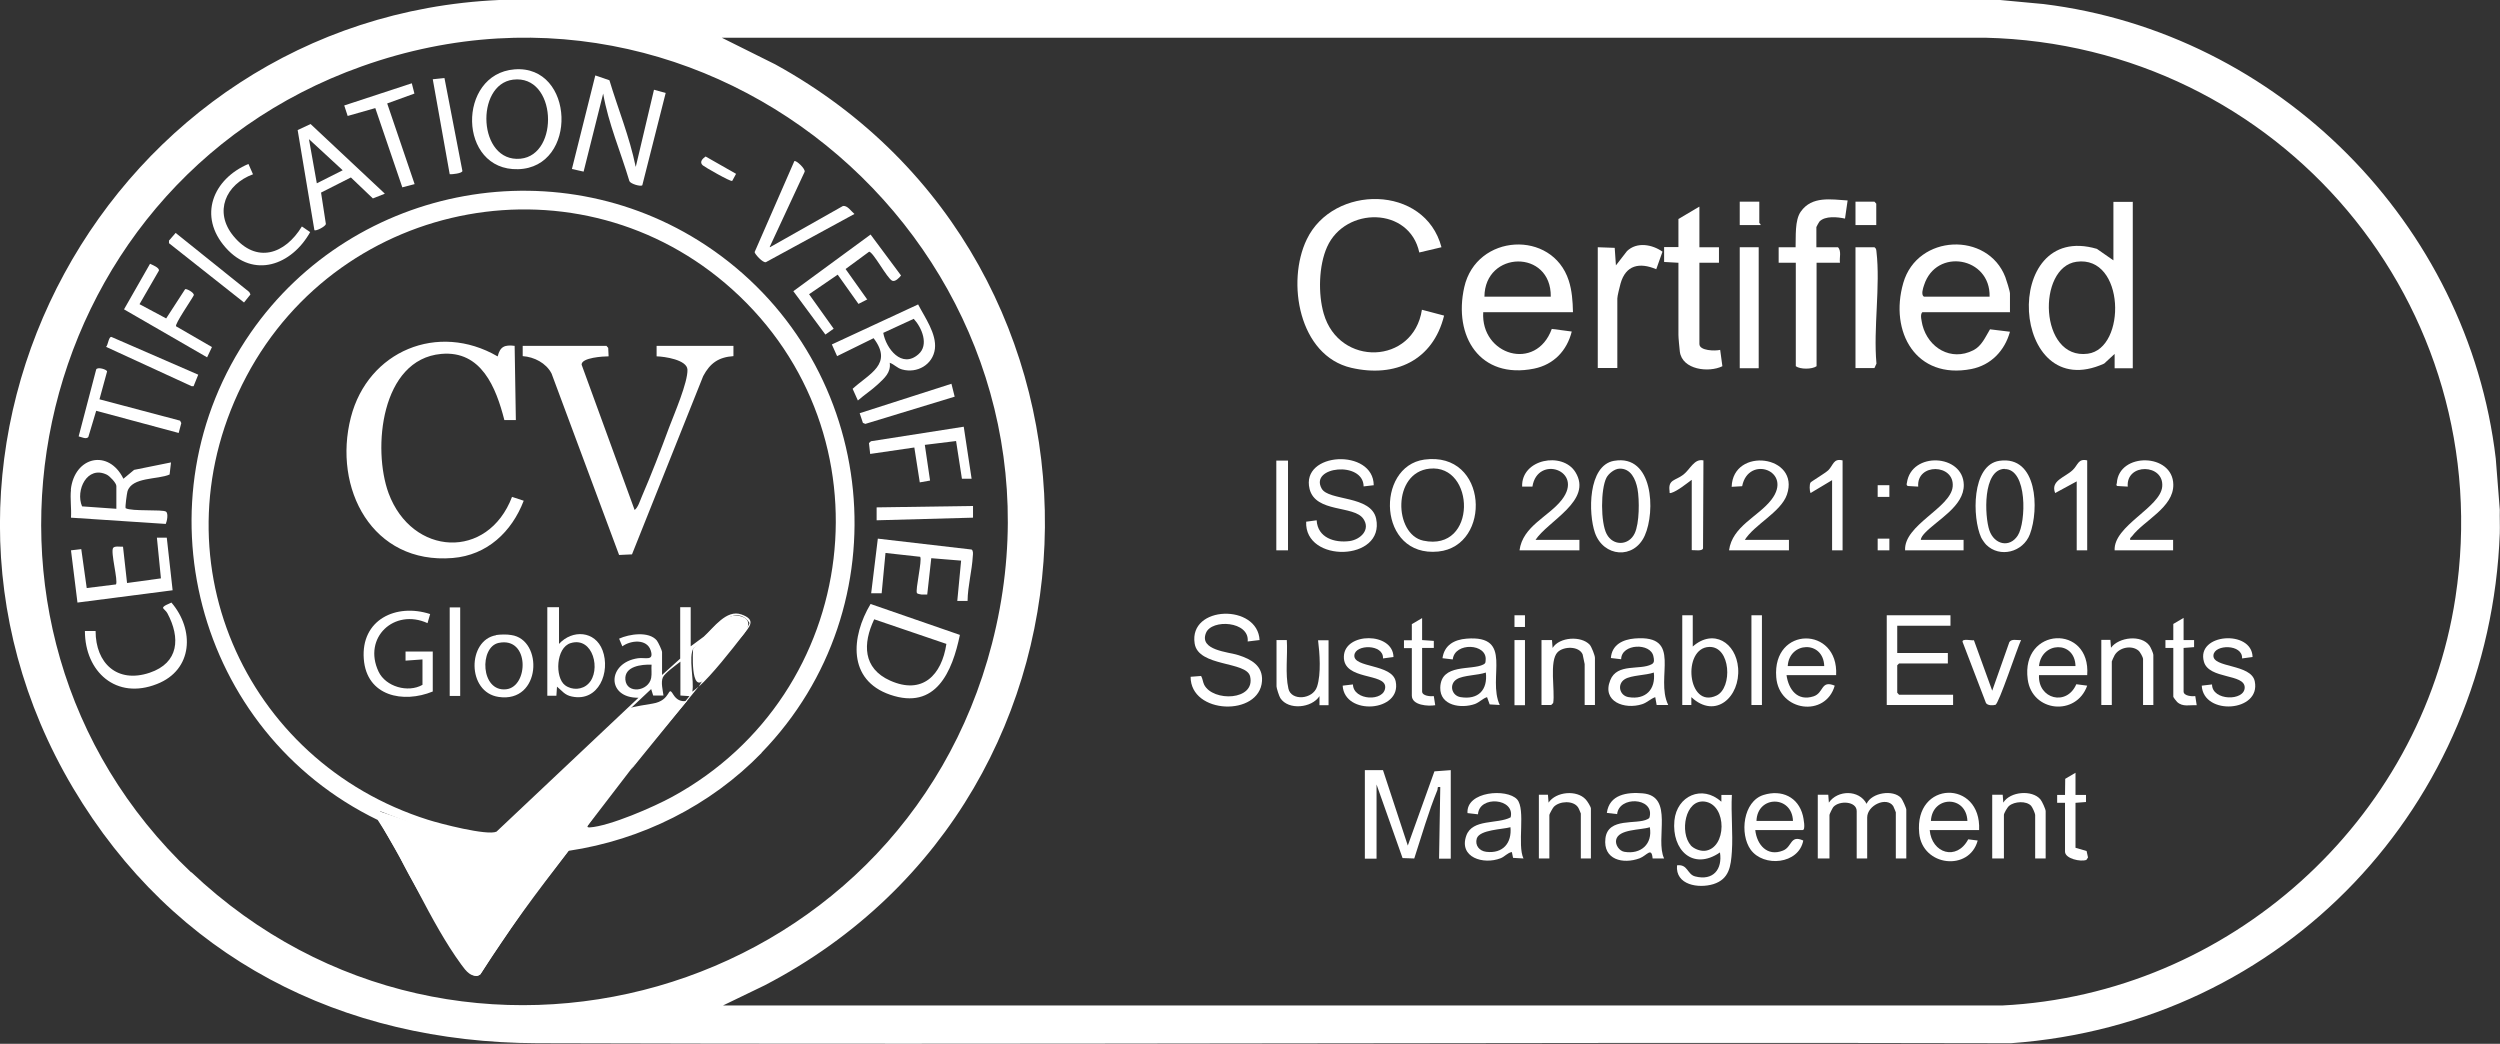 <?xml version="1.0" encoding="UTF-8"?>
<svg id="uuid-c4d2c8ce-b669-4e64-b4c2-b1d727c0d033" data-name="Layer 2" xmlns="http://www.w3.org/2000/svg" viewBox="0 0 123.97 51.76">
  <rect x="0" y="0" width="123.97" height="51.76" fill="#333333" stroke="none"/>
  <g id="uuid-dd8c158f-8e45-41ff-9ef6-f8e1eb40516f" data-name="Layer 1">
    <path d="m99.18,0l2.15.2c11.65,1.43,21.06,10.89,22.43,22.54l.2,2.54c-.01.39.01.78,0,1.16-.51,13.49-10.68,24.32-24.24,25.29-24.36-.06-48.72.08-73.08,0-9.71-.03-18.01-4.23-23.02-12.66C-6.34,22.28,5.39.87,24.75,0h74.43Zm-63.32,49.86h63.42c11.23-.55,20.79-9.13,22.48-20.23,2.21-14.5-8.73-27.42-23.32-27.76h-62.65s2.65,1.32,2.65,1.32c17.99,9.89,17.85,36.12-.52,45.67l-2.07,1Zm-26.37-6.61c13.28,12.57,35.16,6.28,39.7-11.33C53.98,13.37,36.05-3.16,17.94,3.29,1.21,9.24-3.47,31,9.48,43.26Z" fill="#fff" stroke-width="0"/>
    <path d="m71.48,12.26l-1.1.26c-.49-2.28-3.67-2.28-4.57-.28-.42.93-.45,2.34-.17,3.31.76,2.65,4.45,2.54,4.87-.19l1.1.29c-.55,2.23-2.43,3.09-4.6,2.59-2.6-.6-3.23-4.26-2.21-6.37,1.31-2.73,5.86-2.73,6.68.39Z" fill="#fff" stroke-width="0"/>
    <path d="m105.76,10v8.26h-.9v-.71s-.52.48-.52.48c-4.66,2.11-5.16-7.1-.36-5.69l.82.57v-2.9h.97Zm-2.79,2.98c-1.97.27-1.85,4.88.56,4.56,1.93-.26,1.85-4.89-.56-4.56Z" fill="#fff" stroke-width="0"/>
    <path d="m78,15.48h-4.45c-.13,2.13,2.62,2.97,3.4.83l.99.13c-.24.95-.89,1.64-1.87,1.84-2.68.54-4.01-1.6-3.46-4.04.6-2.66,4.36-2.86,5.18-.33.16.49.2,1.04.21,1.56Zm-1.1-.77c.03-2.36-3.27-2.29-3.29,0h3.29Z" fill="#fff" stroke-width="0"/>
    <path d="m99.69,15.48h-4.36c-.14.11-.03.47,0,.64.29,1.13,1.42,1.81,2.52,1.25.42-.21.6-.66.83-1.04l.99.12c-.26.94-.94,1.66-1.92,1.85-2.74.53-4.07-1.84-3.37-4.27s4.19-2.55,5.06-.29c.05.13.23.7.23.81v.94Zm-1.03-.77c.05-1.97-2.65-2.44-3.25-.57-.05.15-.16.47-.01.57h3.26Z" fill="#fff" stroke-width="0"/>
    <path d="m89.04,13.03h-.84s0-.77,0-.77h.84c.02-.52-.05-1.34.26-1.77.55-.78,1.5-.6,2.32-.55l-.13.9c-.36-.08-.99-.15-1.27.15-.02.02-.15.26-.15.27v1h1.07c.19.19.06.53.1.77h-1.16v5.13c-.23.16-.81.16-1.03,0v-5.13Z" fill="#fff" stroke-width="0"/>
    <path d="m84.27,10.26v2h.97v.77h-.97v4.03c0,.34.79.35,1.03.29l.11.81c-.67.33-1.99.18-2.11-.72-.02-.18-.07-.68-.07-.83v-3.58l-.71-.04v-.74s.71,0,.71,0v-1.39l1.03-.61Z" fill="#fff" stroke-width="0"/>
    <path d="m68.58,38.19l1.23,3.74,1.32-3.68.81-.06v4.39h-.58s.06-3.55.06-3.55c-.18-.03-.11.05-.14.14-.45,1.1-.78,2.27-1.15,3.4l-.58-.02-1.29-3.65v3.68h-.58v-4.39h.9Z" fill="#fff" stroke-width="0"/>
    <path d="m79.23,12.26l.84.03.06.87.55-.71c.49-.47,1.25-.33,1.76.03l-.31.87c-.83-.35-1.51-.21-1.77.71-.04.16-.16.61-.16.74v3.45h-.97v-6Z" fill="#fff" stroke-width="0"/>
    <path d="m70.63,22.79c3.18-.43,3.36,4.29.69,4.56-3,.3-3.13-4.22-.69-4.56Zm.26.45c-1.86.19-1.77,3.26-.31,3.57,2.69.57,2.58-3.81.31-3.57Z" fill="#fff" stroke-width="0"/>
    <path d="m68.13,24.06l-.51.06c-.02-1.28-2.7-.99-2.08.11.35.62,2.45.32,2.7,1.49.44,2.12-3.56,2.22-3.47.15l.52-.07c.05.87.89,1.13,1.64,1.03.54-.08,1.05-.57.67-1.11-.47-.67-2.36-.28-2.66-1.47-.46-1.85,3.18-2.03,3.18-.18Z" fill="#fff" stroke-width="0"/>
    <path d="m62.45,31.74l-.58.07c.1-1.01-1.79-1.13-2.07-.42-.34.86,1.09.93,1.62,1.1.62.2,1.21.52,1.16,1.28-.12,1.78-3.55,1.66-3.54-.21l.52-.04c.08.14.08.28.15.43.43.86,2.56.8,2.28-.41-.18-.76-2.57-.46-2.75-1.63-.3-1.9,3.14-1.98,3.22-.16Z" fill="#fff" stroke-width="0"/>
    <polygon points="96.72 30.51 96.72 31.03 94.08 31.03 94.08 32.38 96.59 32.38 96.59 32.9 94.17 32.9 94.08 32.99 94.08 34.35 94.17 34.45 96.85 34.45 96.85 34.96 93.56 34.96 93.56 30.51 96.72 30.51" fill="#fff" stroke-width="0"/>
    <path d="m94.53,42.57h-.52v-2.29s-.11-.28-.13-.31c-.33-.48-1.29-.04-1.29.57v2.03h-.52v-2.35c0-.49-.86-.54-1.16-.2-.04.05-.19.35-.19.39v2.16h-.58v-3.16h.52s.03.39.03.39c.43-.63,1.5-.65,1.87.06.25-.56,1.32-.72,1.71-.29.07.08.26.5.26.58v2.42Z" fill="#fff" stroke-width="0"/>
    <path d="m92.01,18.26v-6h.94c.09.06.09.13.1.22.2,1.71-.16,3.8,0,5.55l-.1.22h-.94Z" fill="#fff" stroke-width="0"/>
    <path d="m85.36,39.74v-.32s.52,0,.52,0c-.05.92.06,1.9,0,2.81-.05.73-.13,1.36-.91,1.61-.74.23-1.9.05-1.81-.93.54-.07.5.45.9.55.89.23,1.36-.35,1.23-1.19-1.34.92-2.4-.12-2.26-1.58.12-1.23,1.38-1.79,2.32-.94Zm-1.53,2.17c.16.18.47.3.71.28,1.09-.11,1.12-2.28,0-2.44-.99-.13-1.25,1.55-.7,2.16Z" fill="#fff" stroke-width="0"/>
    <rect x="86.27" y="12.26" width=".94" height="6" fill="#fff" stroke-width="0"/>
    <path d="m80.05,22.85c1.93-.33,2.05,2.51,1.51,3.71s-2.05,1.06-2.47-.14c-.33-.95-.36-3.34.95-3.57Zm.25.39c-.24.01-.53.24-.64.45-.29.57-.29,2.22.01,2.79.32.61,1.1.58,1.39-.03.24-.5.24-1.66.14-2.21-.09-.47-.33-1.03-.91-1Z" fill="#fff" stroke-width="0"/>
    <path d="m98.49,27.01c-.07-.07-.21-.27-.25-.36-.44-.96-.49-3.6.91-3.8,1.89-.27,1.97,2.42,1.51,3.64-.34.9-1.5,1.19-2.17.52Zm.92-3.76c-1.1.02-1,2.35-.76,3.05s1,.89,1.41.25.49-3.31-.66-3.29Z" fill="#fff" stroke-width="0"/>
    <path d="m83.94,30.51v1.55c1.02-.9,2.15-.2,2.25,1.07.11,1.42-1.12,2.56-2.32,1.44v.39s-.45,0-.45,0v-4.45h.52Zm.82,1.57c-1.36.04-1.09,3.1.36,2.41.8-.38.71-2.44-.36-2.41Z" fill="#fff" stroke-width="0"/>
    <path d="m86.52,26.77h2.19v.52h-2.97c.16-1.2,1.44-1.66,2.1-2.51,1.1-1.43-1.14-2.24-1.45-.67l-.52.03c.06-2,3.41-1.57,2.74.39-.3.87-1.62,1.48-2.1,2.26Z" fill="#fff" stroke-width="0"/>
    <path d="m95.24,26.77h2.13v.52h-2.9c-.07-1.26,2.26-2.1,2.36-3.16.1-1.14-1.8-1.18-1.71,0l-.52-.03c-.08-.05-.05-.1-.04-.16.22-1.56,2.79-1.43,2.82.1.02,1.06-1.3,1.73-1.93,2.39-.08.09-.2.22-.2.35Z" fill="#fff" stroke-width="0"/>
    <path d="m105.63,26.77h2.13v.52h-2.9c-.06-1.22,2.27-2.12,2.36-3.16.1-1.14-1.8-1.18-1.71,0l-.52-.03c-.08-.05-.02-.1-.02-.15.1-1.53,2.78-1.49,2.8.08.02,1.13-1.44,1.77-2.04,2.55-.05.07-.12.08-.1.19Z" fill="#fff" stroke-width="0"/>
    <path d="m76.13,26.77h2.19v.52h-2.97c.16-1.21,1.44-1.66,2.1-2.51,1.12-1.45-1.21-2.24-1.46-.65h-.51c-.05-1.37,2-1.75,2.64-.72.88,1.42-1.37,2.42-1.99,3.38Z" fill="#fff" stroke-width="0"/>
    <path d="m82.52,42.57h-.57c-.05-.59-.28-.15-.64-.01-.83.31-1.83.07-1.7-.99s1.55-.66,2.09-.95c.09-.05.09-.05.11-.15.18-.93-1.53-1-1.62-.1l-.51-.06c.12-.91,1-1.04,1.78-.97,1.57.14.6,2.26,1.06,3.23Zm-.71-1.55c-.43.15-1.56.08-1.67.63-.05.25.16.55.41.59.82.14,1.41-.39,1.26-1.22Z" fill="#fff" stroke-width="0"/>
    <path d="m82.72,34.96h-.57s-.07-.39-.07-.39c-.23.08-.4.27-.65.35-.87.28-2.01-.13-1.58-1.19.34-.86,1.47-.48,2.05-.79.16-.08.12-.24.09-.39-.13-.69-1.59-.64-1.6.14l-.51-.06c.05-.66.59-.92,1.19-.97,2.4-.19.99,1.93,1.65,3.29Zm-.71-1.61c-.39.14-1.12.13-1.44.33-.4.25-.26.82.19.89.84.14,1.35-.38,1.25-1.22Z" fill="#fff" stroke-width="0"/>
    <path d="m74.39,34.96l-.52-.03-.13-.36c-.22.07-.37.25-.6.34-.68.24-1.74.09-1.72-.81.03-1.22,1.56-.84,2.14-1.15.11-.06.1-.09.11-.21.09-.84-1.54-.91-1.63-.04l-.51-.06c.09-.65.58-.92,1.19-.97,2.37-.19,1.02,1.93,1.65,3.29Zm-.71-1.61c-.39.14-1.12.13-1.44.33-.4.25-.26.82.19.89.87.14,1.35-.35,1.25-1.22Z" fill="#fff" stroke-width="0"/>
    <path d="m103.5,33.48h-2.39c-.06,1.18,1.37,1.56,1.85.45l.54.07c-.54,1.53-2.73,1.32-2.95-.31-.35-2.61,3.14-2.76,2.95-.21Zm-.58-.45c-.03-1.28-1.69-1.22-1.81,0h1.81Z" fill="#fff" stroke-width="0"/>
    <path d="m98.14,41.16h-2.45c.1,1.16,1.34,1.54,1.91.46l.47.06c-.41,1.54-2.74,1.29-2.9-.36-.26-2.63,3.09-2.67,2.97-.16Zm-.58-.45c-.05-1.29-1.75-1.26-1.81,0h1.81Z" fill="#fff" stroke-width="0"/>
    <path d="m75.55,42.57l-.52-.03-.06-.29c-.22.04-.35.23-.56.31-.85.33-2.08-.04-1.7-1.12.3-.85,1.55-.56,2.2-.91.23-.95-1.56-1.1-1.62-.15l-.52-.06c-.07-1.09,1.96-1.23,2.46-.68.44.5-.01,2.26.32,2.94Zm-.65-1.55c-.39.11-1.53.12-1.67.56-.1.34.13.62.47.66.82.1,1.28-.43,1.2-1.23Z" fill="#fff" stroke-width="0"/>
    <path d="m87.04,41.16c.08.73.59,1.33,1.37,1.02.47-.18.35-.8,1.01-.5-.22,1.18-1.97,1.34-2.61.45-.55-.77-.38-2.39.64-2.71.9-.28,1.72.1,1.95,1.02.03.12.15.72-.01.72h-2.36Zm1.87-.45c-.04-1.28-1.77-1.28-1.81,0h1.81Z" fill="#fff" stroke-width="0"/>
    <path d="m91.04,33.48h-2.45c.1.71.54,1.31,1.34,1.05.52-.17.35-.82,1.05-.53-.45,1.59-2.77,1.29-2.9-.42-.2-2.55,3.1-2.54,2.97-.1Zm-.58-.45c-.04-1.29-1.74-1.22-1.81,0h1.81Z" fill="#fff" stroke-width="0"/>
    <path d="m111.7,32.58l-.52.07c.04-.72-1.37-.71-1.42-.16-.06.64,1.88.42,2.05,1.3.31,1.52-2.55,1.71-2.63.21l.51-.06c0,.82,1.62.84,1.62.15s-1.77-.4-2.02-1.27c-.41-1.41,2.37-1.61,2.41-.25Z" fill="#fff" stroke-width="0"/>
    <path d="m69.1,32.58l-.52.07c.04-.72-1.37-.71-1.42-.16-.06.64,1.87.42,2.05,1.3.31,1.51-2.54,1.72-2.63.21l.51-.06c.02.81,1.57.87,1.6.14s-2.09-.32-2.05-1.53,2.44-1.21,2.46.03Z" fill="#fff" stroke-width="0"/>
    <path d="m79.1,34.96h-.52v-2.03s-.09-.45-.1-.48c-.18-.42-.94-.41-1.24-.11-.43.43-.12,1.92-.22,2.52l-.1.1h-.48s0-3.22,0-3.22h.52s.03.39.03.39c.34-.55,1.42-.61,1.84-.16.09.1.26.53.26.65v2.35Z" fill="#fff" stroke-width="0"/>
    <path d="m101.44,42.57h-.52v-2.16c0-.07-.13-.37-.2-.45-.24-.26-.83-.22-1.09,0-.09.07-.26.37-.26.45v2.16h-.58v-3.16h.52s.03.39.03.39c.34-.56,1.44-.64,1.84-.16.08.09.26.49.26.58v2.35Z" fill="#fff" stroke-width="0"/>
    <path d="m106.79,34.96h-.52v-2.29c0-.07-.15-.35-.23-.41-.34-.28-.95-.16-1.18.23-.03.04-.14.3-.14.31v2.16h-.52v-3.23h.45s.03.39.03.39c.39-.53,1.51-.66,1.91-.1.06.08.19.38.19.45v2.48Z" fill="#fff" stroke-width="0"/>
    <path d="m78.91,42.57h-.52v-2.23s-.11-.28-.14-.31c-.24-.35-.92-.31-1.2-.02-.05.05-.22.36-.22.4v2.16h-.52v-3.16h.45s.03.39.03.39c.37-.55,1.4-.64,1.84-.16.08.08.26.37.26.45v2.48Z" fill="#fff" stroke-width="0"/>
    <path d="m63.29,31.74h.52c.05.76-.09,1.67.08,2.41.14.62,1.21.54,1.42-.1s.13-1.67.05-2.3h.52s0,3.22,0,3.22h-.45s0-.45,0-.45c-.38.59-1.54.71-1.94.1-.06-.09-.19-.5-.19-.58v-2.29Z" fill="#fff" stroke-width="0"/>
    <path d="m97.88,31.74l.91,2.51.85-2.41c.12-.18.38-.08.58-.1-.18.37-1.1,3.16-1.27,3.21-.13.04-.39.04-.47-.09l-1.16-3.03c-.04-.18.45-.06.57-.08Z" fill="#fff" stroke-width="0"/>
    <path d="m103.5,22.84v4.45h-.52v-3.42l-1.07.58c-.24-.62.48-.77.87-1.14.26-.24.27-.59.72-.48Z" fill="#fff" stroke-width="0"/>
    <path d="m83.88,23.8c-.26.19-.7.55-1,.64-.12.04-.08-.02-.09-.09-.08-.58.29-.51.68-.81.35-.27.54-.81,1-.71l-.02,4.36c-.03.16-.44.08-.56.09v-3.48Z" fill="#fff" stroke-width="0"/>
    <path d="m91.37,22.84v4.45h-.52v-3.48l-1.07.64c-.05-.12-.06-.42,0-.52.03-.05.72-.46.88-.61.26-.26.25-.6.71-.49Z" fill="#fff" stroke-width="0"/>
    <path d="m70.52,31.74l.58.04v.35s-.58,0-.58,0v2.16c0,.22.41.25.58.23l.07.45c-.35.06-1.16.01-1.16-.48v-2.35h-.39s0-.39,0-.39h.39s0-.8,0-.8l.51-.3v1.1Z" fill="#fff" stroke-width="0"/>
    <path d="m102.92,38.32v1.1h.52s0,.35,0,.35l-.52.04v2.23l.55.16.07.32-.08.12c-.28.11-1.06-.06-1.06-.41v-2.42h-.39s0-.39,0-.39h.39s.01-.8.01-.8l.51-.3Z" fill="#fff" stroke-width="0"/>
    <path d="m108.28,30.64v1.1h.52s0,.35,0,.35l-.52.04v2.16c0,.22.41.25.58.23l.07.45c-.35-.02-.69.1-.97-.16-.04-.04-.19-.23-.19-.26v-2.42h-.39s0-.39,0-.39h.39s0-.8,0-.8l.51-.3Z" fill="#fff" stroke-width="0"/>
    <rect x="63.29" y="22.84" width=".58" height="4.45" fill="#fff" stroke-width="0"/>
    <rect x="86.85" y="30.51" width=".52" height="4.45" fill="#fff" stroke-width="0"/>
    <rect x="75.1" y="31.74" width=".52" height="3.23" fill="#fff" stroke-width="0"/>
    <polygon points="93.04 11.16 92.01 11.16 92.01 10 92.95 10 93.04 10.1 93.04 11.16" fill="#fff" stroke-width="0"/>
    <path d="m87.24,10v1.06s.08.05.06.1h-1.03v-1.16h.97Z" fill="#fff" stroke-width="0"/>
    <rect x="93.11" y="26.71" width=".58" height=".58" fill="#fff" stroke-width="0"/>
    <rect x="93.11" y="24.06" width=".58" height=".58" fill="#fff" stroke-width="0"/>
    <rect x="75.1" y="30.51" width=".52" height=".58" fill="#fff" stroke-width="0"/>
    <path d="m37.77,37.33c-2.54,2.62-5.95,4.32-9.57,4.86-1.53,1.99-3.05,4-4.38,6.13-.43.22-.72-.18-.94-.48-1.57-2.15-2.67-4.94-4.15-7.18-9.02-4.37-12.05-15.86-6.3-24.16,5.15-7.42,15.49-9.29,22.92-4.1,8.26,5.77,9.46,17.67,2.41,24.93Zm-8.24,3.05c-.08.13-.36.5-.39.55-.04.09.02.1.1.1.99-.06,3.19-1.02,4.1-1.52,9.38-5.12,10.95-17.99,2.97-25.16-7.53-6.77-19.38-4.57-24.09,4.31s-.12,19.11,9,21.99c.59.19,2.94.8,3.4.59l7.04-6.64c-1.6.02-1.56-1.74-.02-1.96.36-.05.8.16.63-.38-.19-.6-1-.51-1.41-.21l-.16-.38c.5-.23,1.48-.38,1.87.09.07.09.26.49.26.58v1.13l.9-.81v-2.55h.52v1.94l.65-.48c.49-.44,1.12-1.37,1.87-1.1s.4.6.07,1.03c-.53.69-1.57,2.01-2.19,2.55.59-1.05,1.77-1.98,2.42-2.97.1-.15.14-.17,0-.32-.86-.92-2.02.99-2.68,1.38-.27.46.05,1.6-.06,2.16.11-.08.22-.17.32-.26l-3.36,4.13c.07-.1.16-.29.26-.42.85-1.1,1.77-2.15,2.64-3.23l-.45-.03v-1.68c-.2.16-.78.57-.87.78-.11.25,0,.64.03.9h-.51s-.1-.32-.1-.32l-8.49,7.97-4.94-1.91c-.11.25.04.48.15.69.95,1.87,2.23,4.03,3.34,5.82.28.46.77,1.56,1.35,1.5l.09-.02c.33-.59.71-1.16,1.09-1.71,1.46-2.11,3.03-4.16,4.66-6.15Zm2.78-7.42c-.51-.02-1.35.08-1.3.74.06.73,1.15.59,1.28-.08.04-.21,0-.45.02-.66Z" fill="#fff" stroke-width="0"/>
    <path d="m31.53,8.26l.9-3.81.58.16-1.16,4.58c-.09.07-.58-.07-.64-.21-.43-1.45-1.04-2.85-1.3-4.34l-.97,3.87-.58-.13,1.16-4.64.7.24c.43,1.43,1,2.81,1.3,4.28Z" fill="#fff" stroke-width="0"/>
    <path d="m47.6,31.48c-.38,1.83-1.19,3.75-3.46,2.97-2.12-.73-1.94-2.88-.97-4.5l4.42,1.53Zm-4.25-.77c-.57,1.2-.57,2.43.79,3.04,1.61.72,2.56-.28,2.79-1.82l-3.58-1.22Z" fill="#fff" stroke-width="0"/>
    <path d="m25.51,3.44c2.99-.24,3.17,4.87.18,4.95s-3.03-4.72-.18-4.95Zm-.07.51c-1.89.24-1.74,4.12.37,3.92,1.95-.19,1.8-4.19-.37-3.92Z" fill="#fff" stroke-width="0"/>
    <path d="m45.53,15.1c.33.64.92,1.45.83,2.2-.1.79-.89,1.23-1.63,1.02-.25-.07-.38-.25-.61-.33.07.48-.27.77-.58,1.06s-.68.53-1,.81l-.26-.58c.83-.76,2.02-1.22,1.04-2.51l-1.81.89-.26-.58,4.29-1.99Zm-1.73,1.41c.14.78.92,1.78,1.74,1.06.54-.46.17-1.33-.23-1.76l-1.52.7Z" fill="#fff" stroke-width="0"/>
    <path d="m3.51,24.29c.18-1.66,1.88-2.04,2.61-.55l.53-.44,1.83-.37-.07.6c-.58.26-1.87.11-2.09.84-.03.11-.12.77-.09.83.3.17,1.83.05,2,.17.13.09.05.48-.01.61l-4.7-.31c.03-.45-.05-.95,0-1.39Zm2.26.94v-1.13c0-.15-.33-.49-.47-.56-.98-.48-1.57.78-1.23,1.57l1.7.12Z" fill="#fff" stroke-width="0"/>
    <path d="m19.07,9.61l-.58.23-1.09-1.04-1.48.75.24,1.56c-.03.13-.51.37-.57.3l-.83-4.96.64-.3,3.68,3.45Zm-2.07-1.16l-1.68-1.55.39,2.19,1.29-.65Z" fill="#fff" stroke-width="0"/>
    <path d="m43.02,14.84l-.45.23-1.03-1.45-1.42.97,1.22,1.71-.41.29-1.59-2.15,3.83-2.81,1.51,2.03c-.08.11-.29.33-.44.26-.26-.13-.92-1.4-1.14-1.44l-1.17.86,1.08,1.52Z" fill="#fff" stroke-width="0"/>
    <path d="m3.84,29.87l-.32-2.58.51-.06.27,1.93,1.45-.18c.12-.17-.28-1.61-.14-1.81.08-.11.36-.05.49-.06l.2,1.8,1.68-.23-.2-2.02h.49s.29,2.61.29,2.61l-4.72.61Z" fill="#fff" stroke-width="0"/>
    <path d="m47.99,29.8h-.52s.19-2,.19-2l-1.48-.12-.2,1.8c-.09,0-.19,0-.29,0-.05,0-.21-.04-.22-.07-.09-.15.27-1.64.16-1.8l-1.72-.19-.19,2h-.52s.33-2.71.33-2.71l4.65.54c.09.06.07.23.06.32-.04.74-.25,1.48-.26,2.23Z" fill="#fff" stroke-width="0"/>
    <path d="m38.18,12.26l3.61-2.04c.22-.06.43.27.58.39l-4.39,2.39c-.15.05-.56-.41-.56-.5l1.97-4.51c.08-.06.56.38.51.53l-1.73,3.72Z" fill="#fff" stroke-width="0"/>
    <path d="m12.55,8.64c-1.36.5-1.96,1.87-.97,3.07,1.14,1.38,2.55.9,3.39-.48l.41.28c-.91,1.63-2.8,2.34-4.19.77s-.62-3.41,1.13-4.15l.22.5Z" fill="#fff" stroke-width="0"/>
    <path d="m4.22,31.29h.52c0,1.6,1.07,2.61,2.68,2.07,1.46-.49,1.53-1.74.88-2.95-.05-.1-.18-.2-.21-.25-.05-.11.33-.23.41-.28,1.15,1.34,1.08,3.34-.72,4.04-2.02.8-3.57-.61-3.57-2.63Z" fill="#fff" stroke-width="0"/>
    <path d="m6.93,15.09l1.31.7.94-1.45c.06-.04.46.17.43.3-.11.22-.95,1.43-.88,1.54l1.78,1.03-.24.51-4.12-2.38,1.29-2.26c.12.06.47.19.44.34l-.96,1.66Z" fill="#fff" stroke-width="0"/>
    <polygon points="47.79 21.16 48.18 23.74 47.7 23.74 47.41 21.87 45.86 22.06 46.12 23.83 45.61 23.92 45.34 22.19 43.15 22.51 43.09 21.97 43.19 21.88 47.79 21.16" fill="#fff" stroke-width="0"/>
    <path d="m4.93,19.8l4,1.06.06.12-.13.49-4.09-1.1-.39,1.3c-.1.13-.34,0-.48-.03l.87-3.32c.07-.14.53,0,.54.1l-.38,1.39Z" fill="#fff" stroke-width="0"/>
    <polygon points="20.42 4.13 20.55 4.64 19.2 5.13 20.56 9.13 19.95 9.29 18.61 5.36 17.24 5.75 17.07 5.23 20.42 4.13" fill="#fff" stroke-width="0"/>
    <path d="m9.83,18.58l-.23.57h-.1s-4.24-1.95-4.24-1.95c.1-.09.13-.53.27-.49l4.3,1.87Z" fill="#fff" stroke-width="0"/>
    <polygon points="8.71 11.55 12.36 14.48 12.42 14.6 12.1 15 8.38 12.06 8.38 11.93 8.71 11.55" fill="#fff" stroke-width="0"/>
    <polygon points="47.34 19.67 42.91 21.02 42.79 20.97 42.63 20.49 47.18 19.03 47.34 19.67" fill="#fff" stroke-width="0"/>
    <path d="m22.04,3.87l.89,4.61c-.02.12-.51.17-.63.16l-.84-4.71.58-.06Z" fill="#fff" stroke-width="0"/>
    <polygon points="48.25 25.09 48.25 25.67 43.47 25.8 43.47 25.16 48.25 25.09" fill="#fff" stroke-width="0"/>
    <path d="m36.3,8.97c-.07.05-1.36-.69-1.45-.77-.18-.16-.02-.33.14-.44l1.51.86-.19.35Z" fill="#fff" stroke-width="0"/>
    <path d="m24.68,17.67c.12-.49.35-.58.84-.52l.06,3.68h-.57c-.41-1.61-1.14-3.46-3.13-3.28-2.99.27-3.42,4.7-2.61,6.91,1.16,3.12,4.92,3.33,6.12.18l.58.19c-.59,1.54-1.81,2.7-3.52,2.84-3.99.33-5.96-3.45-5.05-6.98.85-3.29,4.32-4.73,7.27-3.02Z" fill="#fff" stroke-width="0"/>
    <path d="m30.08,17.16l.08.09.02.42c-.26,0-1.34.06-1.34.41l2.63,7.21c.17-.13.26-.44.35-.65.48-1.11.95-2.33,1.37-3.47.25-.66.92-2.21.9-2.84-.02-.49-1.14-.65-1.53-.66v-.52s3.81,0,3.81,0v.51c-.74.05-1.16.35-1.5.99l-3.53,8.84-.64.03-3.35-9c-.27-.52-.86-.82-1.43-.86v-.51s4.16,0,4.16,0Z" fill="#fff" stroke-width="0"/>
    <path d="m21.46,34.29c-1.46.6-3.28.24-3.42-1.61-.15-1.95,1.6-2.78,3.29-2.23l-.13.45c-1.65-.75-3.22.72-2.43,2.4.35.75,1.46,1.07,2.18.66v-1.26l-.84.06v-.45s1.35,0,1.35,0v1.97Z" fill="#fff" stroke-width="0"/>
    <path d="m27.72,30.12v1.81c.66-.72,1.79-.66,2.16.32.4,1.07-.19,2.57-1.52,2.29-.36-.07-.48-.28-.74-.49l-.03.45h-.45s0-4.39,0-4.39h.58Zm1.46,3.78c.64-.64.24-2.35-.88-2.01-.74.22-.79,1.71-.28,2.09.35.26.86.23,1.16-.08Z" fill="#fff" stroke-width="0"/>
    <path d="m24.6,31.49c.2-.03.55-.04.75,0,1.6.22,1.5,3.38-.62,3.07-1.59-.23-1.56-2.82-.13-3.06Zm.13.39c-.97.2-.9,2.44.37,2.3,1.12-.12,1.17-2.62-.37-2.3Z" fill="#fff" stroke-width="0"/>
    <rect x="22.3" y="30.12" width=".52" height="4.39" fill="#fff" stroke-width="0"/>
    <path d="m18.52,40.1c.07.34,1.09,1.96,1.52,2.83s2.49,4.28,2.49,4.28c0,0,.92,1.69,1.33,1.04s2.64-3.94,2.73-4.01,5.39-6.99,5.39-6.99l2.1-2.51s-.41.17-.7-.31-.07.31-1.02.46-1.14.22-1.14.22l-7.33,6.87-5.39-1.86Z" fill="#fff" stroke-width="0"/>
    <path d="m34.93,33.67l1.89-2.16s.65-.69-.02-.93-1.31.44-1.31.44l-1.12,1.14s-.16,2.32.57,1.52Z" fill="#fff" stroke-width="0"/>
  </g>
</svg>